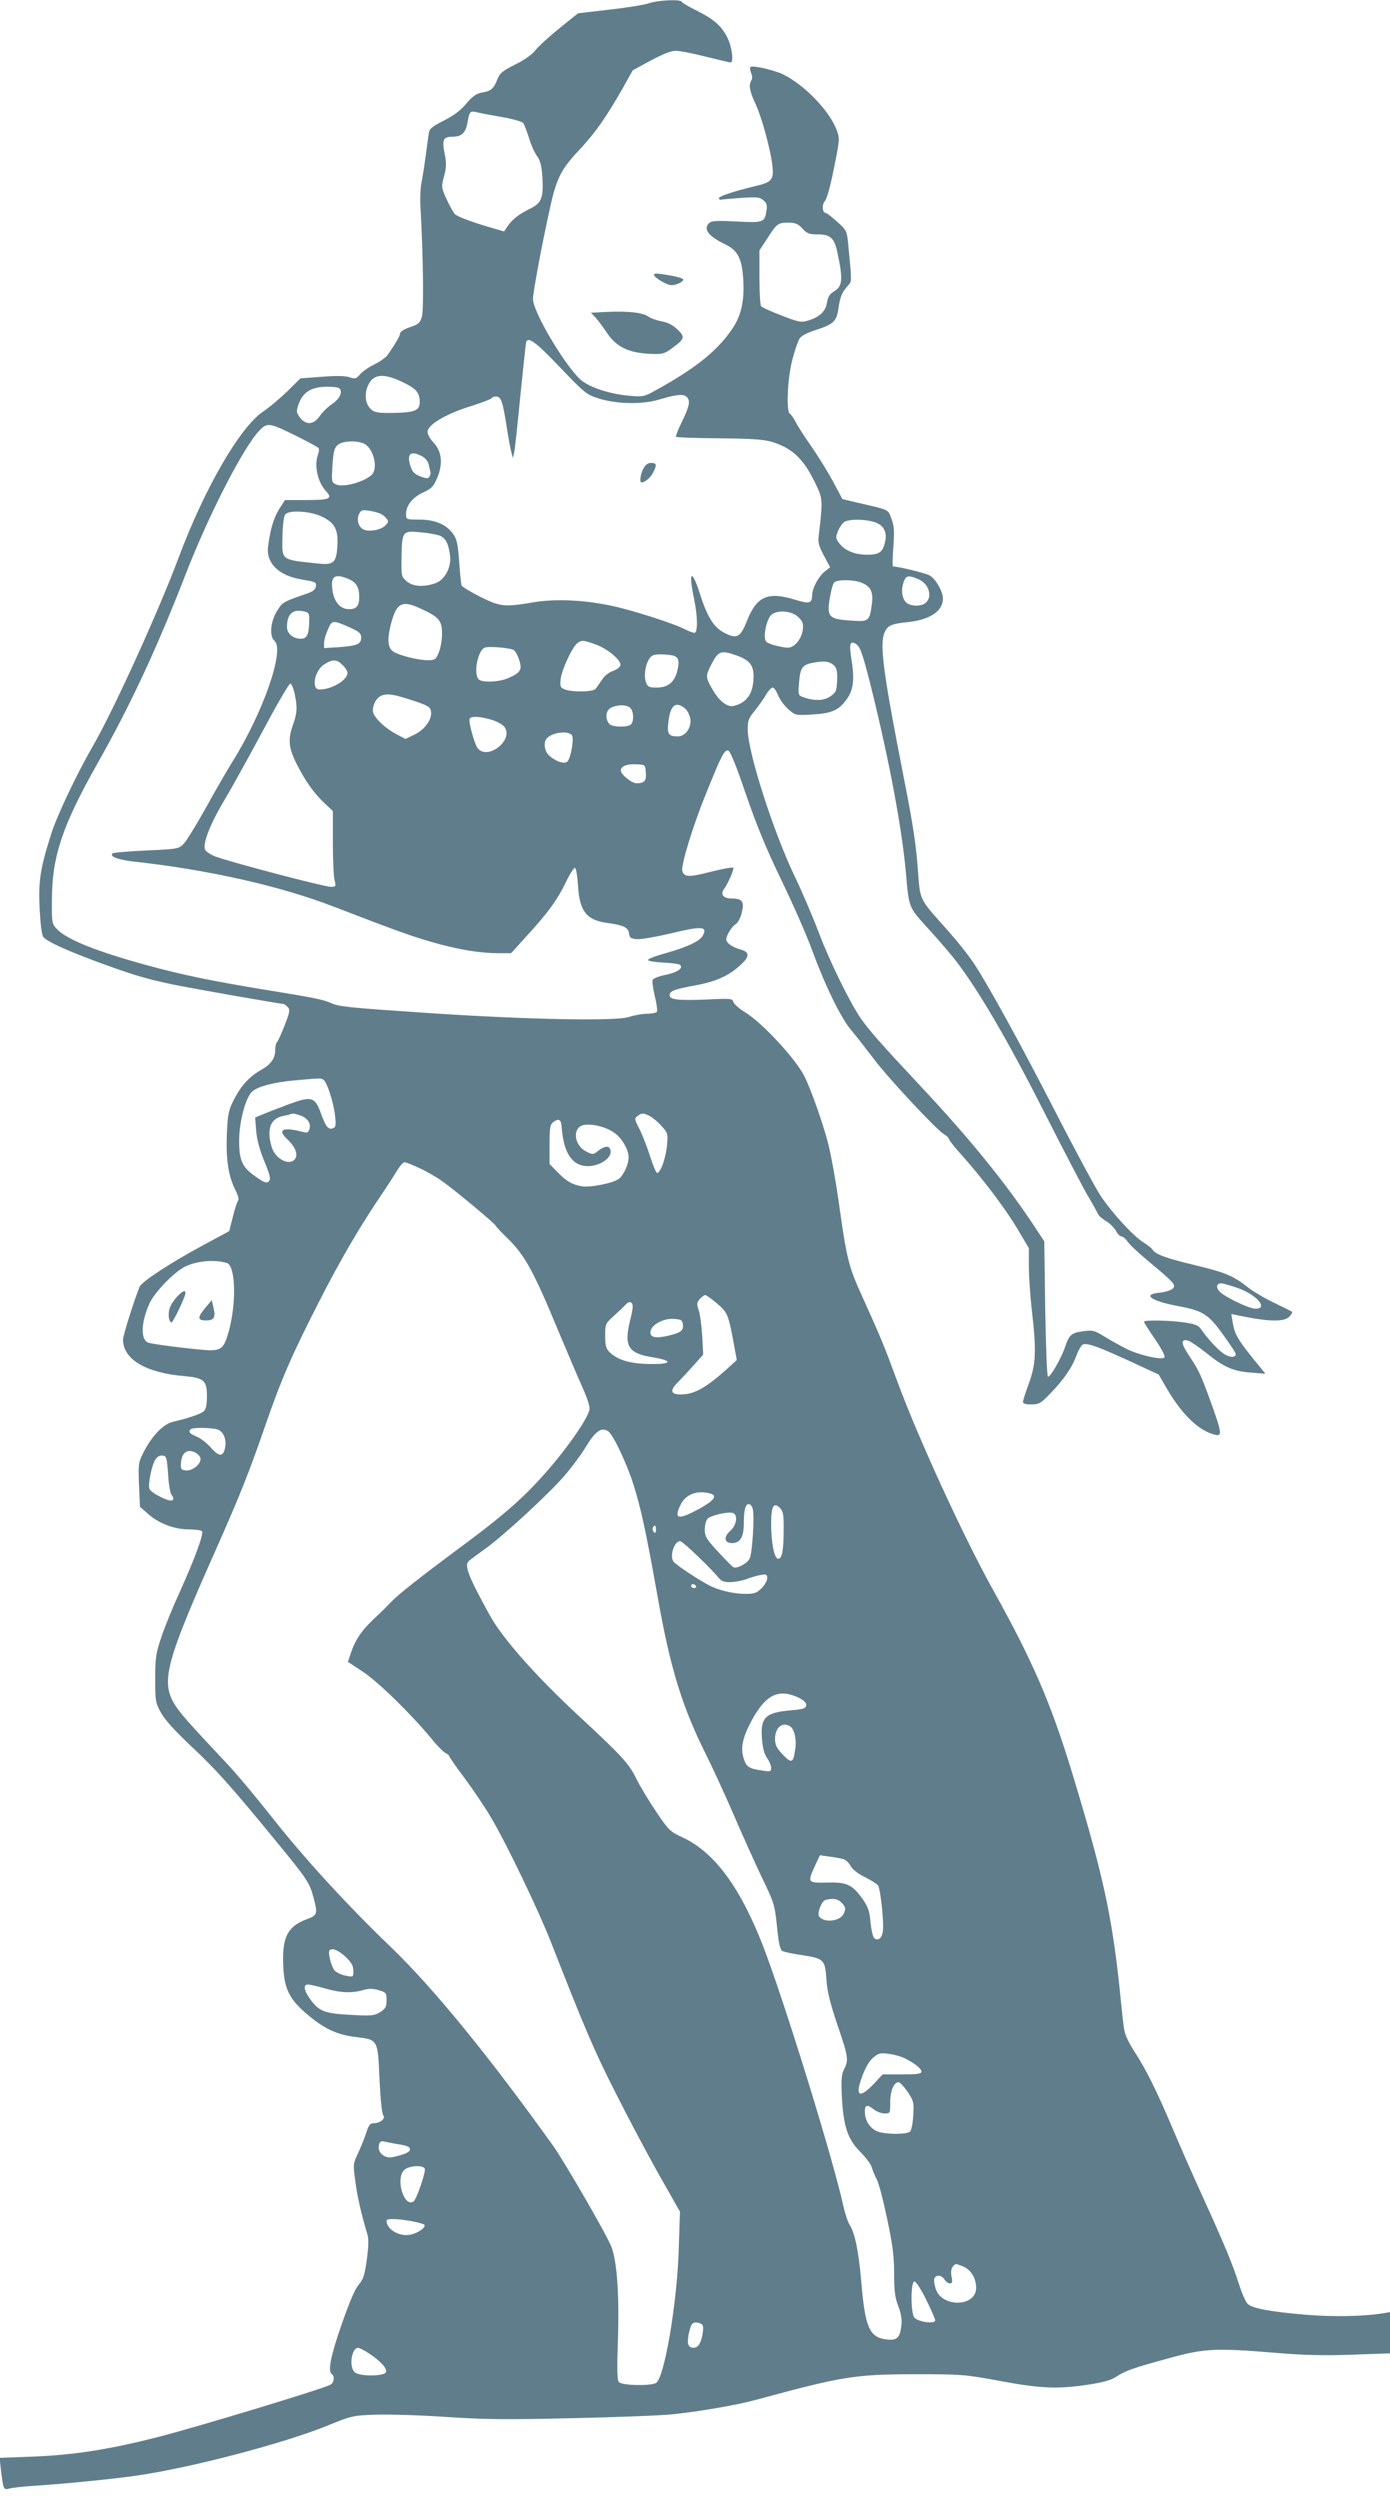 <?xml version="1.0" standalone="no"?>
<!DOCTYPE svg PUBLIC "-//W3C//DTD SVG 20010904//EN"
 "http://www.w3.org/TR/2001/REC-SVG-20010904/DTD/svg10.dtd">
<svg version="1.0" xmlns="http://www.w3.org/2000/svg"
 width="712pt" height="1280pt" viewBox="0 0 712 1280"
 preserveAspectRatio="xMidYMid meet">
<g transform="translate(0,1280) scale(0.1,-0.1)"
fill="#607d8b" stroke="none">
<path d="M3326 12784 c-21 -8 -112 -23 -202 -33 l-163 -19 -97 -78 c-53 -43
-108 -93 -122 -112 -15 -20 -56 -49 -102 -72 -66 -33 -80 -44 -93 -78 -19 -47
-31 -58 -79 -66 -28 -5 -48 -19 -79 -56 -28 -34 -65 -62 -115 -87 -64 -33 -75
-42 -78 -68 -3 -16 -9 -66 -15 -110 -6 -44 -15 -104 -21 -134 -7 -31 -9 -95
-5 -155 13 -239 16 -502 6 -538 -10 -32 -18 -39 -61 -53 -28 -9 -50 -23 -50
-30 0 -13 -23 -53 -65 -113 -9 -12 -39 -34 -68 -48 -29 -14 -62 -37 -73 -51
-20 -23 -25 -24 -55 -14 -23 7 -68 8 -142 2 l-108 -8 -67 -66 c-37 -36 -94
-84 -127 -106 -119 -83 -299 -395 -430 -746 -104 -277 -332 -779 -439 -964
-85 -147 -184 -357 -214 -451 -56 -177 -66 -240 -59 -383 4 -78 11 -135 19
-144 19 -23 111 -66 273 -126 176 -65 255 -89 385 -116 83 -18 557 -101 573
-101 3 0 12 -7 20 -15 14 -13 12 -24 -14 -92 -17 -43 -34 -82 -40 -88 -5 -5
-9 -21 -9 -37 0 -46 -21 -77 -75 -107 -61 -35 -104 -83 -142 -161 -23 -47 -27
-71 -31 -168 -5 -129 8 -213 43 -283 14 -26 20 -50 15 -55 -5 -5 -17 -42 -27
-83 l-19 -74 -141 -76 c-159 -86 -308 -183 -318 -209 -26 -63 -85 -250 -85
-269 0 -102 116 -171 313 -188 102 -9 117 -22 117 -104 0 -40 -5 -65 -15 -75
-15 -14 -71 -34 -162 -56 -49 -12 -108 -75 -149 -158 -25 -49 -26 -59 -22
-164 l5 -112 42 -37 c55 -49 135 -79 211 -79 32 0 62 -4 65 -10 9 -14 -39
-143 -111 -303 -36 -78 -80 -185 -97 -237 -29 -86 -32 -107 -32 -215 0 -114 1
-122 30 -174 19 -35 71 -92 148 -165 131 -122 208 -208 436 -486 164 -199 177
-219 197 -295 22 -82 20 -90 -33 -110 -93 -34 -123 -85 -123 -202 1 -152 26
-206 136 -296 82 -67 145 -95 239 -106 112 -14 110 -11 119 -218 5 -100 12
-173 19 -182 14 -16 -15 -41 -49 -41 -18 0 -26 -10 -39 -52 -10 -29 -29 -76
-42 -104 -24 -50 -25 -55 -13 -140 10 -79 31 -171 62 -273 7 -24 6 -61 -3
-129 -11 -80 -18 -101 -41 -128 -19 -21 -48 -89 -88 -204 -57 -163 -72 -241
-50 -255 16 -10 11 -44 -8 -54 -41 -22 -682 -216 -877 -266 -257 -66 -439 -94
-653 -102 l-164 -6 6 -56 c13 -108 14 -110 45 -101 15 4 74 11 132 14 160 11
403 35 519 52 278 40 755 165 980 257 123 50 127 51 250 55 69 2 231 -3 360
-12 196 -13 303 -14 646 -6 226 5 455 14 510 20 130 13 332 48 419 72 454 123
510 132 820 133 243 0 256 -1 440 -35 211 -39 296 -42 458 -17 70 11 109 22
136 40 46 30 84 44 276 96 174 48 233 51 546 25 143 -12 245 -14 387 -9 l192
7 0 105 0 106 -42 -7 c-100 -15 -243 -18 -383 -7 -189 16 -281 33 -305 57 -10
10 -30 57 -45 104 -31 98 -70 192 -185 445 -45 99 -114 254 -152 345 -85 200
-135 301 -199 400 -35 55 -49 89 -53 125 -4 28 -13 115 -21 195 -40 378 -87
591 -246 1113 -108 353 -201 566 -402 927 -151 271 -382 774 -490 1066 -65
177 -85 226 -177 429 -75 165 -82 194 -125 500 -14 99 -37 226 -51 283 -26
104 -89 283 -124 353 -47 91 -214 271 -301 325 -31 19 -59 43 -62 54 -5 18
-12 19 -139 13 -144 -6 -188 -1 -188 22 0 21 25 31 130 50 105 19 171 48 230
102 52 46 52 69 0 83 -39 11 -70 33 -70 51 0 20 31 69 49 78 10 6 24 31 30 57
15 58 4 74 -51 74 -43 0 -60 21 -39 49 21 29 53 103 47 109 -4 3 -55 -6 -115
-21 -112 -29 -136 -28 -146 4 -8 26 53 228 119 390 80 199 96 230 115 227 11
-2 39 -69 92 -225 56 -162 104 -279 182 -440 58 -120 129 -281 157 -358 66
-180 147 -347 201 -410 23 -27 76 -95 117 -149 79 -104 320 -361 359 -384 13
-7 23 -17 23 -22 0 -5 25 -38 56 -72 113 -126 226 -275 290 -380 l64 -108 0
-92 c0 -51 7 -152 15 -223 24 -206 22 -276 -14 -375 -17 -46 -31 -90 -31 -97
0 -9 14 -13 43 -13 39 0 48 5 98 57 68 70 110 131 134 196 10 27 25 51 32 54
23 9 82 -13 241 -86 l147 -68 43 -74 c79 -134 163 -214 245 -234 38 -10 36 9
-19 162 -53 146 -62 166 -116 247 -40 60 -40 84 0 72 11 -4 51 -31 89 -61 91
-74 141 -96 231 -102 l74 -6 -66 81 c-77 96 -93 125 -102 183 l-7 42 34 -7
c155 -33 238 -35 264 -6 10 11 16 22 14 24 -2 2 -43 22 -90 45 -47 22 -108 58
-135 79 -75 60 -118 78 -277 116 -147 35 -199 55 -214 79 -4 7 -25 23 -45 36
-49 29 -159 148 -219 237 -26 39 -133 237 -237 440 -176 343 -344 648 -415
754 -34 51 -97 128 -171 210 -97 108 -103 120 -111 223 -11 164 -25 258 -70
487 -126 643 -137 748 -86 799 12 12 41 20 91 25 121 11 191 56 190 123 -1 38
-39 102 -70 118 -24 12 -159 45 -186 45 -3 0 -2 45 2 100 6 82 4 108 -10 145
-19 49 -7 43 -171 81 l-80 19 -48 90 c-27 50 -77 131 -112 181 -35 50 -71 106
-80 125 -10 19 -23 37 -29 41 -20 13 -12 184 13 278 12 47 29 95 37 107 8 14
40 30 84 44 90 29 106 45 115 111 8 59 18 82 48 115 21 24 21 13 1 221 -6 59
-9 65 -56 107 -28 25 -54 45 -58 45 -18 0 -21 42 -5 60 10 11 29 78 47 170 30
148 30 151 13 196 -37 97 -162 227 -271 282 -46 23 -160 49 -170 39 -4 -4 -2
-17 3 -30 7 -15 8 -29 2 -38 -15 -24 -10 -55 21 -121 32 -69 76 -229 86 -313
9 -75 -2 -88 -88 -108 -113 -27 -189 -53 -186 -63 2 -5 7 -8 12 -6 4 1 50 5
102 9 83 5 96 4 115 -13 16 -14 20 -26 15 -52 -9 -61 -15 -63 -152 -56 -93 5
-127 4 -139 -6 -36 -30 -9 -68 78 -110 66 -32 87 -72 94 -178 7 -107 -9 -185
-54 -252 -74 -112 -186 -203 -387 -314 -67 -38 -70 -38 -143 -32 -91 8 -186
37 -236 72 -73 49 -257 353 -257 424 0 31 45 275 85 455 34 160 58 208 152
307 82 88 135 163 222 315 l52 93 92 50 c60 32 104 50 127 50 20 0 89 -13 155
-30 66 -16 123 -30 127 -30 18 0 7 83 -17 129 -30 59 -67 92 -159 138 -39 19
-72 39 -74 44 -5 14 -122 8 -166 -7z m-757 -583 c59 -10 107 -24 112 -32 5 -8
18 -42 29 -76 10 -35 29 -76 41 -92 16 -22 23 -49 27 -103 7 -112 -3 -138 -66
-168 -58 -29 -89 -54 -113 -90 l-17 -25 -58 17 c-89 25 -175 56 -192 70 -8 7
-28 42 -44 77 -28 62 -28 64 -13 120 12 45 12 67 3 112 -15 74 -8 89 40 89 47
0 68 20 77 75 10 54 13 58 44 51 14 -4 73 -15 130 -25z m1541 -571 c24 -26 35
-30 79 -30 64 0 85 -19 100 -91 30 -139 27 -175 -17 -201 -22 -13 -31 -28 -36
-57 -7 -45 -38 -75 -97 -92 -35 -11 -47 -9 -136 26 -54 20 -101 42 -105 48 -4
7 -8 73 -8 148 l0 137 35 53 c53 84 60 89 111 89 38 0 51 -5 74 -30z m-1242
-710 c132 -138 136 -140 205 -162 91 -27 218 -29 302 -4 86 26 123 30 140 16
23 -19 18 -47 -21 -127 -20 -41 -34 -76 -31 -79 3 -4 104 -7 224 -8 178 -2
228 -6 273 -20 107 -35 162 -92 226 -230 28 -61 28 -78 8 -246 -5 -38 0 -55
26 -104 l32 -60 -31 -25 c-30 -26 -61 -84 -61 -118 -1 -42 -13 -46 -85 -24
-141 44 -199 19 -249 -108 -33 -84 -52 -94 -115 -61 -54 27 -88 81 -125 198
-43 134 -61 120 -31 -23 19 -89 20 -175 2 -175 -7 0 -31 9 -52 20 -59 30 -275
99 -379 120 -139 29 -284 35 -396 16 -147 -25 -168 -22 -271 29 -49 25 -92 51
-95 58 -2 7 -8 62 -12 123 -7 92 -12 115 -32 142 -35 48 -94 72 -173 72 -66 0
-67 0 -67 28 0 44 32 85 88 111 45 21 53 30 73 78 29 71 21 134 -21 178 -17
18 -30 41 -30 55 1 36 96 92 223 131 56 18 104 36 105 40 2 5 12 9 23 9 25 0
34 -24 54 -153 9 -59 20 -119 25 -134 l7 -28 6 25 c4 14 18 144 32 290 15 146
28 271 30 278 10 30 48 3 173 -128z m-796 -81 c62 -31 78 -51 78 -98 0 -43
-26 -53 -135 -55 -78 -1 -96 2 -114 18 -29 26 -36 75 -17 120 27 64 82 68 188
15z m-328 -35 c8 -22 -9 -50 -49 -77 -19 -13 -45 -39 -58 -58 -30 -44 -70 -47
-101 -6 -19 26 -19 30 -6 69 22 61 66 88 145 88 48 0 64 -4 69 -16z m-224
-237 c58 -29 108 -56 112 -61 3 -5 2 -20 -3 -33 -21 -56 -2 -143 43 -190 33
-36 16 -43 -103 -43 l-109 0 -30 -46 c-28 -45 -46 -105 -57 -194 -10 -83 55
-147 169 -166 76 -13 79 -14 76 -36 -2 -16 -15 -26 -43 -36 -127 -44 -127 -44
-156 -90 -34 -54 -40 -130 -13 -153 54 -45 -58 -367 -215 -618 -26 -42 -88
-148 -136 -236 -49 -88 -101 -172 -115 -186 -25 -25 -31 -26 -190 -33 -91 -4
-169 -11 -173 -15 -17 -16 24 -32 109 -42 382 -42 749 -125 1019 -229 325
-125 402 -153 511 -184 132 -38 242 -56 339 -56 l63 0 78 86 c109 118 158 186
202 276 20 43 42 76 47 75 6 -2 13 -44 16 -94 8 -128 43 -173 148 -188 84 -11
109 -23 113 -53 3 -23 8 -27 40 -30 21 -2 95 11 164 27 169 41 200 40 174 -9
-15 -28 -78 -58 -187 -89 -52 -14 -94 -30 -94 -36 1 -5 36 -11 78 -13 43 -2
82 -7 87 -12 17 -17 -15 -39 -76 -51 -33 -7 -62 -18 -65 -26 -3 -8 2 -45 11
-83 10 -39 14 -74 11 -80 -3 -5 -26 -10 -50 -10 -24 0 -65 -7 -91 -16 -67 -23
-523 -14 -1019 19 -431 29 -466 33 -510 52 -40 18 -91 28 -350 70 -273 45
-411 74 -598 125 -258 71 -407 131 -457 185 -24 26 -25 31 -24 153 1 220 55
378 236 698 168 298 300 580 453 974 119 305 296 647 375 727 40 41 50 39 190
-30z m344 -38 c50 -23 75 -129 39 -161 -43 -38 -150 -66 -184 -47 -21 11 -21
16 -16 98 5 72 10 89 28 104 25 20 95 23 133 6z m296 -64 c18 -9 32 -26 36
-43 3 -15 7 -32 9 -38 2 -6 -1 -17 -5 -24 -7 -11 -15 -11 -47 1 -30 12 -41 23
-50 52 -21 63 -1 82 57 52z m-209 -296 c9 -4 22 -15 29 -24 11 -13 10 -19 -5
-34 -21 -24 -86 -36 -114 -21 -26 13 -36 52 -21 80 10 19 17 21 53 15 23 -4
49 -11 58 -16z m-304 -13 c68 -32 87 -67 81 -154 -5 -82 -20 -96 -98 -87 -194
20 -186 14 -183 140 1 57 7 102 14 111 20 24 125 18 186 -10z m2826 -27 c49
-13 71 -47 62 -96 -11 -59 -29 -73 -94 -73 -64 0 -115 22 -144 61 -17 24 -17
29 -4 61 8 20 23 41 34 47 23 13 97 14 146 0z m-2224 -70 c32 -11 47 -37 56
-100 9 -61 -26 -128 -75 -145 -60 -21 -115 -17 -147 10 -27 24 -28 26 -26 126
2 129 5 134 95 125 38 -3 81 -11 97 -16z m-464 -223 c40 -17 55 -42 55 -94 0
-47 -17 -64 -61 -60 -40 4 -68 40 -76 96 -10 73 11 87 82 58z m2919 -1 c52
-22 74 -86 40 -119 -24 -25 -90 -21 -108 6 -18 26 -20 65 -6 102 11 30 24 32
74 11z m-289 -19 c46 -19 59 -47 51 -109 -12 -88 -16 -91 -108 -84 -112 7
-123 19 -108 112 6 38 16 75 22 82 14 17 100 17 143 -1z m-2251 -136 c87 -41
101 -59 100 -129 0 -31 -8 -73 -17 -93 -14 -34 -20 -38 -54 -38 -52 0 -147 24
-178 44 -29 19 -33 61 -12 143 29 110 57 123 161 73z m-580 -56 c-1 -71 -11
-94 -42 -94 -41 0 -72 26 -72 60 0 68 30 94 90 79 22 -5 25 -11 24 -45z m2492
27 c17 -11 33 -30 36 -44 7 -36 -13 -87 -42 -109 -23 -17 -32 -17 -80 -7 -30
6 -60 17 -66 25 -17 21 2 115 28 137 27 22 85 22 124 -2z m-2278 -66 c43 -20
52 -28 52 -49 0 -34 -20 -42 -112 -49 l-78 -5 0 26 c0 15 9 46 20 70 22 49 23
49 118 7z m1255 -85 c62 -23 130 -81 125 -106 -2 -10 -19 -22 -38 -29 -21 -7
-44 -25 -57 -46 -13 -19 -27 -40 -33 -46 -13 -16 -118 -17 -156 -3 -24 10 -26
14 -22 55 6 47 59 162 86 183 21 16 32 15 95 -8z m1333 2 c21 -14 34 -52 79
-232 91 -369 155 -711 175 -935 17 -188 12 -176 119 -294 53 -58 117 -133 142
-166 115 -151 264 -406 447 -767 105 -207 208 -405 230 -440 21 -35 41 -72 45
-81 4 -10 23 -27 42 -38 20 -12 42 -34 51 -50 8 -16 21 -29 28 -29 8 0 21 -11
30 -24 8 -14 53 -56 98 -94 145 -121 154 -131 135 -149 -8 -9 -39 -18 -67 -21
-91 -8 -46 -42 91 -68 131 -24 159 -42 234 -147 36 -49 65 -94 65 -99 0 -20
-33 -19 -64 3 -32 23 -83 79 -116 127 -12 17 -31 24 -85 32 -82 11 -205 13
-205 3 0 -4 26 -45 57 -90 36 -53 53 -87 47 -93 -14 -14 -132 13 -195 45 -30
15 -80 43 -111 62 -52 32 -61 34 -107 28 -63 -8 -75 -19 -95 -80 -19 -57 -76
-157 -88 -153 -5 2 -11 158 -14 348 l-5 345 -46 70 c-149 226 -335 455 -588
725 -198 211 -261 283 -305 345 -56 81 -161 295 -214 436 -30 79 -86 211 -125
292 -110 229 -241 638 -241 753 0 45 5 58 36 95 19 24 45 60 57 81 12 21 28
38 35 38 7 0 19 -18 28 -40 9 -22 32 -54 52 -71 35 -31 37 -32 122 -27 103 6
138 22 180 82 33 50 38 100 20 210 -11 71 -5 89 26 68z m-1753 -31 c8 -6 20
-29 27 -51 16 -48 6 -64 -55 -91 -46 -21 -135 -25 -153 -7 -28 28 -5 146 30
162 21 9 137 -1 151 -13z m1138 -26 c68 -24 89 -50 89 -107 0 -86 -33 -136
-102 -152 -34 -8 -77 27 -112 91 -31 55 -32 62 -5 116 38 75 50 80 130 52z
m-324 -1 c30 -8 35 -28 22 -80 -15 -58 -48 -84 -106 -84 -38 0 -45 3 -54 27
-12 32 -4 88 17 121 11 17 24 22 57 22 23 0 52 -3 64 -6z m-1692 -49 c14 -13
25 -31 25 -40 0 -37 -81 -85 -143 -85 -45 0 -26 99 26 130 42 26 63 25 92 -5z
m2520 -5 c12 -13 15 -33 13 -76 -3 -53 -6 -60 -36 -80 -33 -23 -84 -23 -141
-2 -22 8 -23 12 -18 74 6 77 17 92 78 102 55 10 83 5 104 -18z m-2766 -140
c15 -72 14 -99 -10 -166 -25 -72 -20 -115 22 -198 44 -86 86 -145 138 -195
l46 -43 0 -162 c0 -88 4 -176 9 -193 8 -32 7 -33 -21 -33 -33 0 -528 130 -592
156 -23 9 -45 24 -50 33 -15 28 24 130 97 252 38 64 127 224 198 357 71 133
134 242 141 242 6 0 16 -23 22 -50z m614 -39 c73 -25 82 -31 85 -55 5 -40 -32
-91 -85 -117 l-46 -22 -46 24 c-64 34 -121 91 -121 120 0 37 22 72 50 80 32 9
63 3 163 -30z m1107 -37 c18 -20 17 -74 -1 -85 -22 -14 -95 -11 -108 5 -23 27
-18 69 9 83 34 17 85 16 100 -3z m279 -1 c12 -10 24 -34 27 -53 7 -45 -25 -90
-64 -90 -48 0 -56 12 -48 76 10 84 37 106 85 67z m-991 -58 c32 -10 58 -25 68
-39 43 -67 -86 -168 -138 -108 -17 19 -50 140 -42 153 8 14 55 11 112 -6z
m411 -78 c13 -17 -5 -121 -24 -137 -16 -13 -61 3 -92 32 -23 21 -30 62 -15 84
22 33 109 46 131 21z m379 -191 c4 -43 -7 -56 -47 -56 -26 0 -81 45 -81 66 0
21 32 34 80 31 45 -2 45 -2 48 -41z m-1651 -1574 c18 -12 51 -113 59 -182 6
-51 4 -61 -10 -66 -24 -9 -37 7 -61 73 -31 88 -48 93 -165 50 -53 -20 -113
-43 -134 -52 l-39 -16 5 -67 c4 -45 17 -97 42 -157 30 -74 34 -91 23 -103 -11
-11 -22 -7 -63 21 -73 50 -89 84 -89 187 0 95 32 217 65 250 27 27 110 49 221
59 131 12 133 12 146 3z m-118 -183 c37 -13 55 -41 46 -70 -6 -17 -12 -20 -33
-14 -105 27 -134 12 -79 -39 40 -37 56 -79 37 -101 -29 -35 -100 2 -118 62
-27 90 -8 145 55 159 16 3 33 7 38 9 17 6 21 5 54 -6z m1790 -3 c15 -8 43 -32
61 -52 32 -36 32 -39 26 -103 -7 -65 -33 -136 -50 -136 -5 0 -21 38 -36 85
-15 47 -39 109 -54 139 -27 52 -27 55 -10 68 23 16 29 16 63 -1z m-452 -57
c10 -132 54 -199 134 -199 67 0 130 47 115 86 -8 20 -29 17 -61 -7 -26 -21
-28 -21 -61 -5 -55 26 -73 103 -31 130 30 19 118 4 169 -30 41 -26 78 -88 78
-129 0 -34 -23 -86 -47 -108 -26 -23 -148 -48 -193 -40 -50 8 -79 26 -125 73
l-40 41 0 100 c0 88 3 102 20 115 27 20 40 13 42 -27z m-727 -210 c35 -16 87
-46 115 -66 69 -49 269 -216 274 -228 2 -5 25 -30 51 -55 98 -94 139 -168 273
-491 47 -112 101 -239 121 -283 20 -43 36 -91 36 -107 0 -39 -111 -200 -229
-333 -108 -122 -207 -209 -393 -348 -242 -179 -359 -271 -396 -311 -20 -21
-48 -49 -61 -61 -81 -73 -119 -124 -143 -197 l-16 -47 76 -50 c78 -51 248
-217 351 -342 29 -36 62 -69 72 -74 11 -5 19 -12 19 -15 0 -4 36 -56 81 -116
44 -60 106 -151 136 -203 79 -134 242 -473 306 -637 173 -442 220 -552 328
-765 65 -129 166 -320 225 -424 l107 -189 -6 -186 c-8 -280 -74 -668 -117
-691 -30 -16 -175 -13 -190 5 -9 11 -10 63 -5 212 8 227 -4 405 -33 480 -23
60 -238 432 -299 518 -331 462 -613 807 -829 1015 -215 206 -438 448 -597 649
-89 113 -196 241 -238 285 -215 229 -251 270 -279 318 -65 114 -36 219 213
778 124 279 174 404 257 645 82 237 137 363 279 640 107 210 213 390 324 552
23 34 54 82 69 107 15 25 33 46 40 46 7 0 42 -14 78 -31z m-988 -485 c48 -14
50 -231 2 -376 -19 -59 -34 -70 -87 -71 -41 0 -270 27 -314 38 -43 10 -43 100
2 200 25 58 127 163 184 191 61 29 149 37 213 18z m5178 -128 c97 -34 159
-106 91 -106 -33 0 -160 61 -185 89 -19 21 -14 41 10 41 8 0 46 -11 84 -24z
m-2670 -77 c56 -47 60 -57 86 -193 l18 -99 -54 -49 c-96 -86 -155 -121 -214
-126 -69 -6 -81 15 -34 61 18 18 54 57 81 87 l49 55 -5 95 c-3 52 -11 112 -18
132 -11 33 -10 40 6 58 10 11 22 20 27 20 5 0 31 -18 58 -41z m-442 -87 c-33
-135 -11 -171 117 -191 108 -18 95 -37 -23 -34 -97 2 -160 21 -201 62 -17 17
-21 33 -21 83 0 59 1 62 43 100 23 21 51 47 61 58 13 14 23 17 31 10 9 -8 8
-28 -7 -88z m270 -24 c4 -31 -12 -42 -83 -58 -59 -13 -87 -6 -83 23 5 35 65
68 118 65 41 -3 45 -6 48 -30z m-2377 -539 c26 -14 40 -52 32 -90 -9 -48 -31
-48 -72 -1 -20 23 -53 49 -73 57 -37 15 -45 25 -31 38 10 11 122 8 144 -4z
m1995 -7 c24 -16 94 -163 127 -267 39 -120 67 -252 123 -565 67 -382 127 -576
254 -830 32 -64 95 -201 140 -305 45 -105 110 -248 144 -320 61 -125 64 -135
76 -248 9 -90 16 -120 29 -126 9 -4 52 -14 96 -20 116 -18 121 -23 128 -123 4
-63 18 -119 56 -233 56 -164 59 -181 35 -228 -13 -25 -16 -51 -12 -137 8 -156
30 -222 94 -286 29 -29 56 -65 60 -81 4 -15 15 -41 24 -58 10 -16 34 -108 54
-203 29 -137 36 -195 36 -282 0 -87 4 -121 21 -166 15 -39 20 -70 16 -100 -7
-63 -22 -77 -75 -71 -89 10 -111 61 -131 303 -13 151 -33 245 -59 284 -9 14
-24 59 -33 100 -51 235 -298 1034 -409 1324 -118 304 -250 483 -413 559 -65
30 -72 37 -136 132 -37 55 -83 131 -102 170 -37 76 -77 119 -294 320 -221 205
-393 399 -458 519 -111 201 -130 254 -105 275 7 6 43 33 81 60 92 65 323 278
407 374 38 44 87 110 110 148 49 82 81 105 116 81z m-2090 -135 c9 -28 -38
-69 -75 -65 -23 3 -26 7 -24 36 2 49 27 73 63 60 16 -5 32 -19 36 -31z m-165
-84 c3 -53 11 -99 19 -108 8 -10 10 -19 4 -25 -13 -13 -111 36 -119 59 -7 24
12 120 31 149 10 15 23 22 37 20 20 -3 22 -10 28 -95z m2777 -99 c40 -11 20
-37 -63 -82 -103 -55 -124 -49 -89 24 26 54 84 76 152 58z m218 -80 c10 -37
-3 -229 -16 -253 -14 -27 -67 -54 -84 -44 -7 4 -43 41 -80 81 -57 62 -66 77
-66 110 0 21 6 46 13 55 13 18 107 40 132 31 26 -10 18 -63 -14 -91 -36 -32
-32 -63 10 -63 40 0 59 32 59 100 0 69 8 100 26 100 7 0 17 -12 20 -26z m158
-107 c0 -106 -8 -147 -28 -147 -20 0 -36 83 -36 178 0 91 13 114 45 82 17 -18
20 -33 19 -113z m-654 1 c0 -16 -3 -19 -11 -11 -6 6 -8 16 -5 22 11 17 16 13
16 -11z m215 -136 c44 -42 90 -90 102 -105 18 -22 29 -27 65 -27 24 1 61 8 83
16 22 9 55 18 73 21 28 5 32 2 32 -17 0 -12 -13 -35 -29 -51 -25 -25 -37 -29
-83 -29 -60 0 -137 18 -186 44 -53 27 -167 103 -181 120 -23 27 2 106 33 106
6 0 47 -35 91 -78z m-10 -152 c3 -5 -1 -10 -9 -10 -9 0 -16 5 -16 10 0 6 4 10
9 10 6 0 13 -4 16 -10z m523 -570 c40 -18 54 -42 31 -55 -5 -4 -36 -9 -67 -11
-132 -11 -158 -37 -149 -146 4 -50 13 -81 27 -100 11 -15 20 -37 20 -48 0 -20
-4 -21 -47 -14 -66 9 -80 18 -93 60 -17 50 -8 101 30 176 76 149 142 186 248
138z m-41 -148 c21 -14 34 -63 27 -112 -10 -77 -18 -81 -64 -33 -33 35 -40 49
-40 82 0 56 38 88 77 63z m271 -679 c12 -3 29 -18 38 -34 9 -18 36 -40 72 -58
32 -16 63 -35 69 -43 13 -16 32 -191 25 -237 -5 -35 -26 -51 -45 -32 -6 6 -14
42 -18 79 -4 54 -12 78 -37 115 -55 78 -82 92 -184 89 -102 -2 -103 -1 -63 87
l25 53 48 -7 c26 -3 57 -9 70 -12z m-8 -223 c22 -22 24 -33 10 -60 -20 -38
-103 -45 -125 -10 -10 16 14 78 33 83 38 10 63 6 82 -13z m-2540 -278 c31 -30
40 -46 40 -72 0 -32 0 -32 -37 -25 -21 3 -46 15 -57 25 -18 17 -38 94 -28 105
14 14 45 1 82 -33z m-105 -162 c79 -23 140 -25 196 -8 30 8 48 8 79 -1 38 -11
40 -14 40 -52 0 -33 -5 -42 -32 -60 -30 -18 -44 -20 -138 -15 -144 7 -172 17
-215 73 -38 50 -45 83 -17 83 9 0 49 -9 87 -20z m2970 -358 c51 -25 85 -53 85
-68 0 -11 -20 -14 -100 -14 l-99 0 -38 -41 c-80 -86 -106 -75 -67 30 17 46 37
80 57 97 27 23 36 25 81 19 28 -4 65 -14 81 -23z m14 -171 c31 -47 33 -54 29
-120 -2 -39 -9 -76 -16 -83 -17 -17 -129 -16 -170 1 -37 16 -62 56 -62 101 0
35 12 38 47 10 14 -11 39 -20 54 -20 29 0 29 1 29 58 0 58 19 102 43 102 7 0
27 -22 46 -49z m-2624 -266 c61 -9 75 -15 75 -30 0 -13 -30 -26 -91 -39 -33
-7 -69 18 -69 48 0 28 9 38 29 32 9 -2 34 -7 56 -11z m151 -128 c6 -16 -43
-159 -58 -168 -49 -31 -93 116 -48 161 23 23 97 28 106 7z m-70 -268 c32 -6
62 -14 67 -18 12 -12 -28 -42 -69 -51 -57 -13 -124 26 -124 71 0 12 53 11 126
-2z m2829 -233 c39 -17 65 -60 65 -109 0 -98 -175 -102 -207 -5 -7 21 -10 45
-7 53 9 21 37 19 52 -5 7 -11 19 -20 28 -20 12 0 14 7 8 35 -4 22 -2 41 6 50
15 18 13 18 55 1z m-191 -169 c25 -50 46 -98 46 -106 0 -21 -90 -8 -107 15
-19 26 -18 184 1 184 8 0 35 -42 60 -93z m-1147 -128 c12 -12 -1 -84 -19 -106
-16 -19 -46 -16 -53 6 -3 11 -1 40 6 65 9 37 16 46 33 46 12 0 27 -5 33 -11z
m-1706 -148 c60 -40 93 -77 86 -95 -9 -23 -139 -23 -161 0 -29 28 -15 124 18
124 7 0 33 -13 57 -29z"/>
<path d="M3295 10400 c-15 -29 -20 -70 -9 -70 17 0 46 24 59 50 21 40 19 50
-10 50 -17 0 -29 -9 -40 -30z"/>
<path d="M908 6163 c-15 -16 -32 -41 -38 -58 -11 -30 -6 -75 9 -75 8 0 71 132
71 150 0 17 -15 11 -42 -17z"/>
<path d="M1052 6105 c-42 -51 -41 -65 3 -65 42 0 51 15 38 67 l-8 37 -33 -39z"/>
<path d="M3350 11393 c0 -14 66 -53 89 -53 26 0 61 17 61 29 0 5 -28 14 -63
20 -75 13 -87 13 -87 4z"/>
<path d="M3106 11203 l-79 -4 23 -24 c12 -13 36 -45 54 -72 52 -80 114 -110
233 -115 56 -2 67 1 105 29 66 48 69 58 27 97 -24 23 -51 36 -80 41 -24 4 -55
15 -69 25 -29 20 -102 28 -214 23z"/>
</g>
</svg>
